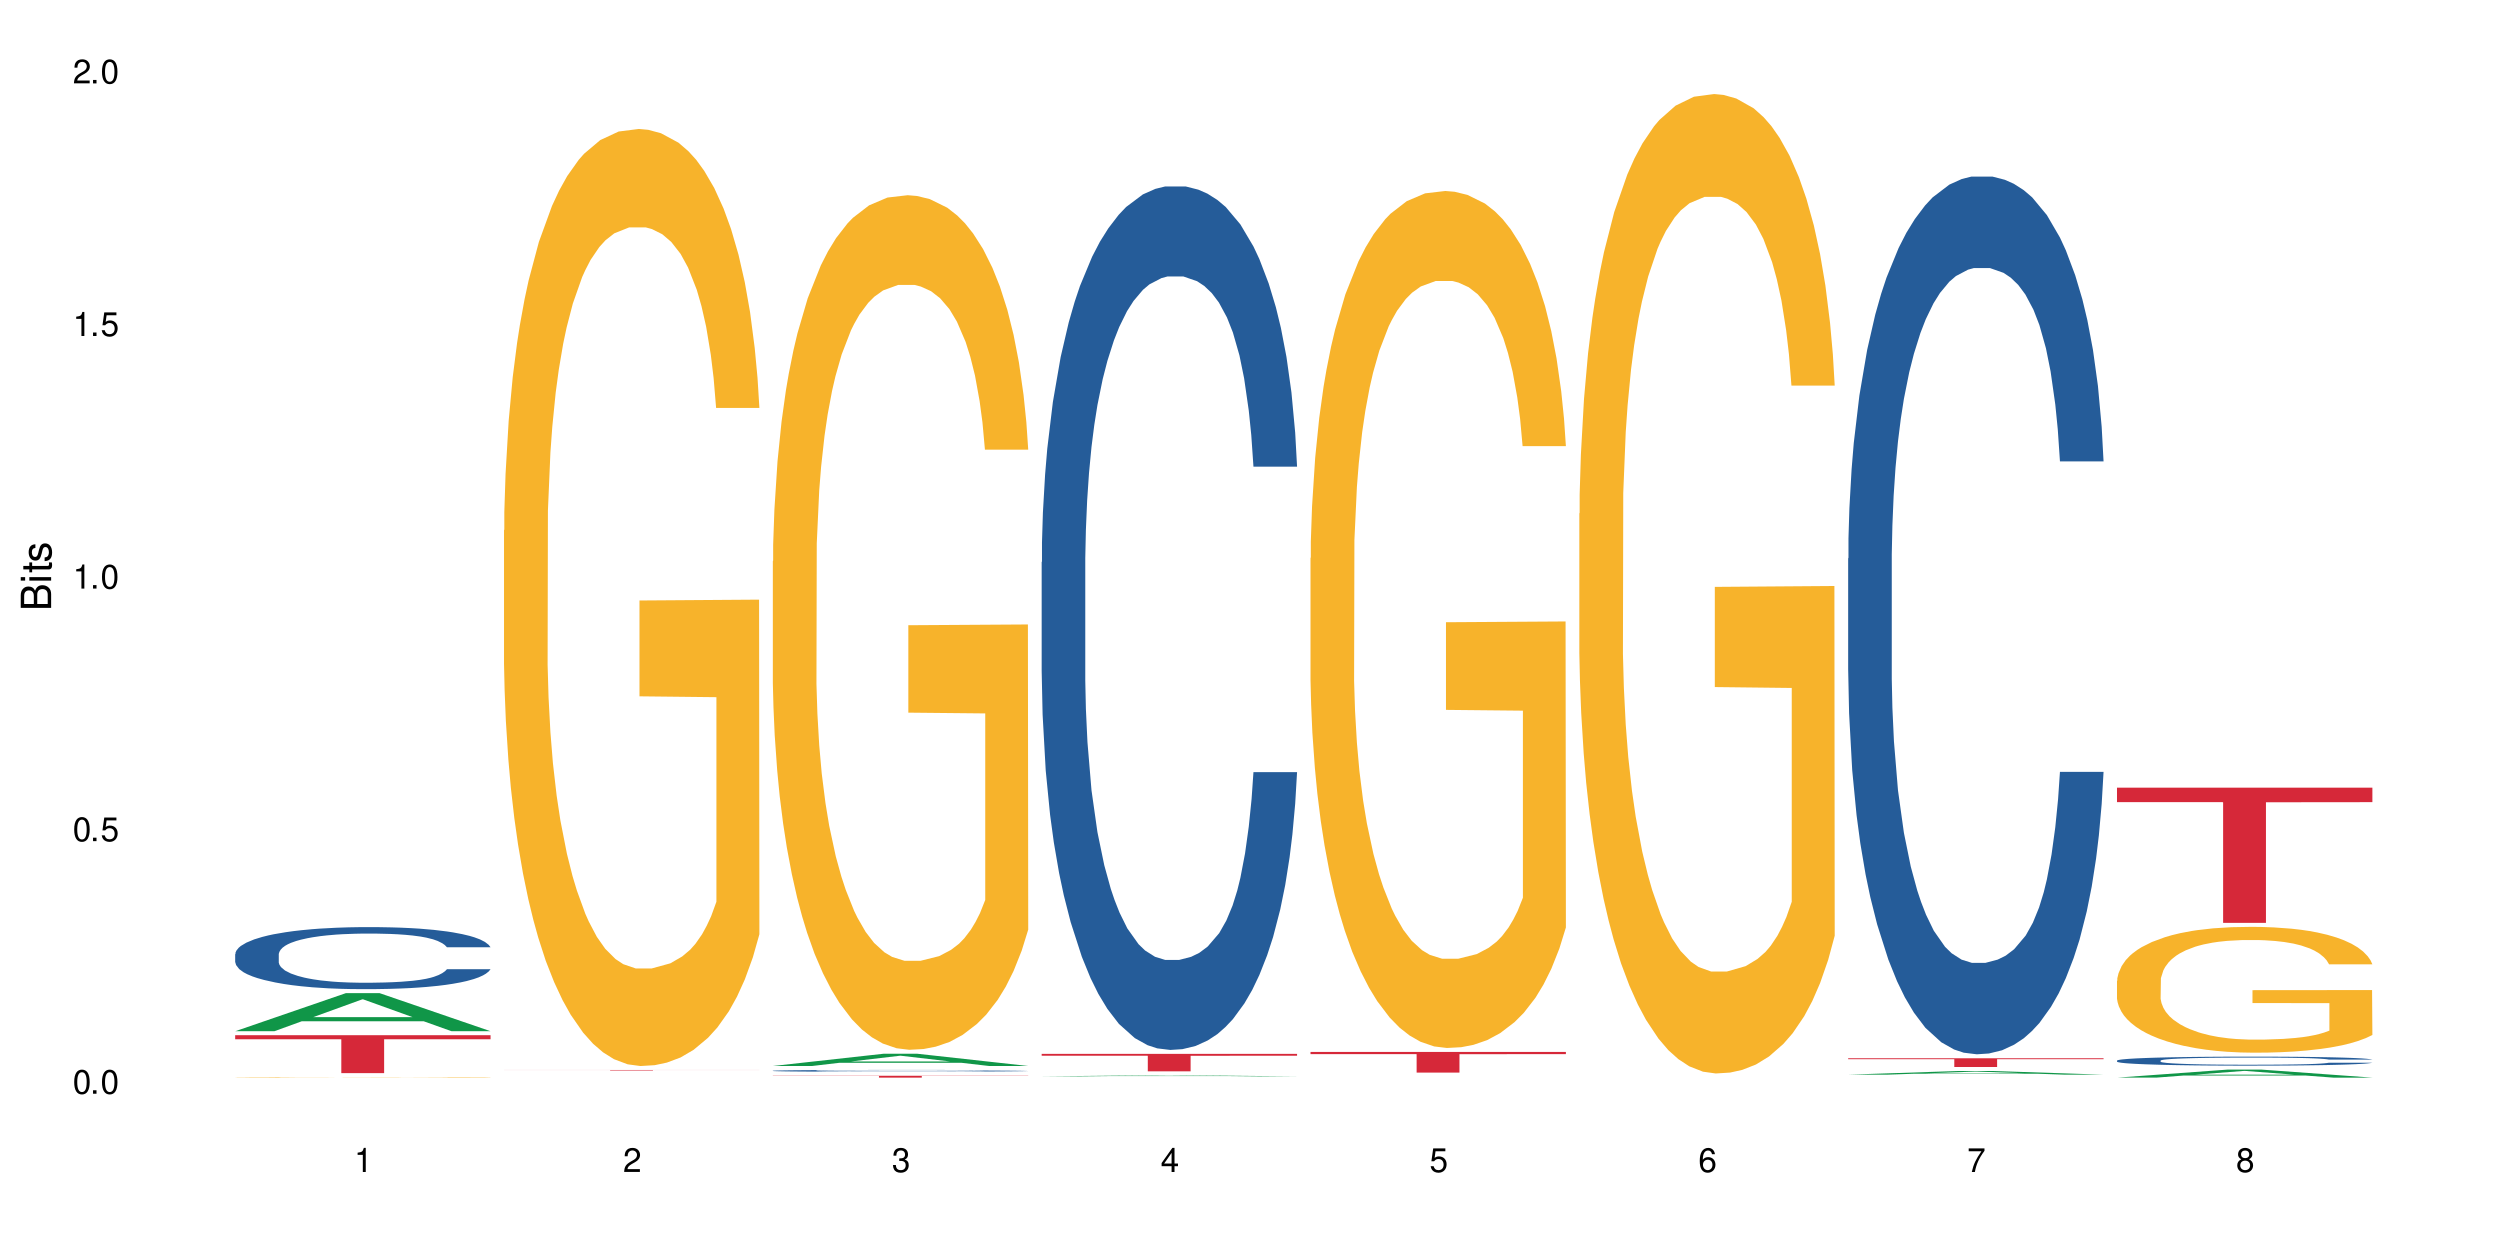 <?xml version="1.0" encoding="UTF-8"?>
<svg xmlns="http://www.w3.org/2000/svg" xmlns:xlink="http://www.w3.org/1999/xlink" width="720" height="360" viewBox="0 0 720 360">
<defs>
<g>
<g id="glyph-0-0">
</g>
<g id="glyph-0-1">
<path d="M 2.641 -6.938 C 2 -6.938 1.422 -6.656 1.078 -6.172 C 0.641 -5.562 0.406 -4.641 0.406 -3.359 C 0.406 -1.016 1.188 0.219 2.641 0.219 C 4.078 0.219 4.859 -1.016 4.859 -3.297 C 4.859 -4.641 4.656 -5.547 4.203 -6.172 C 3.844 -6.656 3.281 -6.938 2.641 -6.938 Z M 2.641 -6.188 C 3.547 -6.188 4 -5.25 4 -3.375 C 4 -1.406 3.562 -0.484 2.625 -0.484 C 1.734 -0.484 1.281 -1.438 1.281 -3.344 C 1.281 -5.25 1.734 -6.188 2.641 -6.188 Z M 2.641 -6.188 "/>
</g>
<g id="glyph-0-2">
<path d="M 1.828 -1 L 0.828 -1 L 0.828 0 L 1.828 0 Z M 1.828 -1 "/>
</g>
<g id="glyph-0-3">
<path d="M 4.562 -6.797 L 1.062 -6.797 L 0.547 -3.094 L 1.328 -3.094 C 1.719 -3.562 2.047 -3.734 2.578 -3.734 C 3.484 -3.734 4.062 -3.109 4.062 -2.094 C 4.062 -1.125 3.484 -0.531 2.578 -0.531 C 1.828 -0.531 1.375 -0.906 1.188 -1.672 L 0.328 -1.672 C 0.453 -1.109 0.547 -0.844 0.75 -0.594 C 1.125 -0.078 1.828 0.219 2.594 0.219 C 3.969 0.219 4.922 -0.781 4.922 -2.219 C 4.922 -3.562 4.031 -4.484 2.719 -4.484 C 2.25 -4.484 1.859 -4.359 1.469 -4.062 L 1.734 -5.969 L 4.562 -5.969 Z M 4.562 -6.797 "/>
</g>
<g id="glyph-0-4">
<path d="M 2.484 -4.938 L 2.484 0 L 3.328 0 L 3.328 -6.938 L 2.766 -6.938 C 2.469 -5.875 2.281 -5.734 0.984 -5.562 L 0.984 -4.938 Z M 2.484 -4.938 "/>
</g>
<g id="glyph-0-5">
<path d="M 4.859 -0.828 L 1.281 -0.828 C 1.359 -1.406 1.672 -1.781 2.5 -2.281 L 3.469 -2.828 C 4.406 -3.344 4.906 -4.062 4.906 -4.906 C 4.906 -5.484 4.672 -6.031 4.266 -6.406 C 3.859 -6.766 3.375 -6.938 2.719 -6.938 C 1.859 -6.938 1.219 -6.625 0.844 -6.031 C 0.609 -5.672 0.5 -5.234 0.484 -4.531 L 1.328 -4.531 C 1.359 -5.016 1.406 -5.281 1.531 -5.516 C 1.75 -5.938 2.188 -6.203 2.703 -6.203 C 3.469 -6.203 4.031 -5.641 4.031 -4.891 C 4.031 -4.344 3.719 -3.859 3.125 -3.516 L 2.234 -3 C 0.812 -2.172 0.406 -1.531 0.328 -0.016 L 4.859 -0.016 Z M 4.859 -0.828 "/>
</g>
<g id="glyph-0-6">
<path d="M 2.125 -3.188 L 2.578 -3.188 C 3.5 -3.188 3.984 -2.766 3.984 -1.922 C 3.984 -1.062 3.469 -0.531 2.594 -0.531 C 1.656 -0.531 1.203 -1 1.156 -2.016 L 0.312 -2.016 C 0.344 -1.453 0.438 -1.094 0.609 -0.781 C 0.953 -0.109 1.625 0.219 2.547 0.219 C 3.953 0.219 4.859 -0.625 4.859 -1.938 C 4.859 -2.828 4.516 -3.297 3.703 -3.594 C 4.344 -3.844 4.656 -4.328 4.656 -5.031 C 4.656 -6.219 3.875 -6.938 2.578 -6.938 C 1.203 -6.938 0.484 -6.172 0.453 -4.703 L 1.297 -4.703 C 1.312 -5.125 1.344 -5.359 1.453 -5.578 C 1.641 -5.969 2.062 -6.203 2.594 -6.203 C 3.344 -6.203 3.797 -5.75 3.797 -5 C 3.797 -4.516 3.609 -4.219 3.25 -4.047 C 3.016 -3.953 2.703 -3.922 2.125 -3.906 Z M 2.125 -3.188 "/>
</g>
<g id="glyph-0-7">
<path d="M 3.141 -1.672 L 3.141 0 L 3.984 0 L 3.984 -1.672 L 4.984 -1.672 L 4.984 -2.438 L 3.984 -2.438 L 3.984 -6.938 L 3.359 -6.938 L 0.266 -2.578 L 0.266 -1.672 Z M 3.141 -2.438 L 1 -2.438 L 3.141 -5.5 Z M 3.141 -2.438 "/>
</g>
<g id="glyph-0-8">
<path d="M 4.781 -5.125 C 4.609 -6.266 3.891 -6.938 2.844 -6.938 C 2.094 -6.938 1.422 -6.578 1.031 -5.953 C 0.594 -5.266 0.406 -4.422 0.406 -3.172 C 0.406 -2 0.578 -1.25 0.984 -0.641 C 1.359 -0.078 1.953 0.219 2.703 0.219 C 3.984 0.219 4.922 -0.75 4.922 -2.094 C 4.922 -3.375 4.062 -4.281 2.844 -4.281 C 2.172 -4.281 1.641 -4.031 1.281 -3.516 C 1.281 -5.234 1.828 -6.188 2.797 -6.188 C 3.391 -6.188 3.797 -5.797 3.938 -5.125 Z M 2.734 -3.531 C 3.547 -3.531 4.062 -2.953 4.062 -2.031 C 4.062 -1.156 3.484 -0.531 2.703 -0.531 C 1.922 -0.531 1.328 -1.188 1.328 -2.078 C 1.328 -2.938 1.906 -3.531 2.734 -3.531 Z M 2.734 -3.531 "/>
</g>
<g id="glyph-0-9">
<path d="M 4.984 -6.797 L 0.438 -6.797 L 0.438 -5.969 L 4.109 -5.969 C 2.5 -3.656 1.828 -2.234 1.328 0 L 2.219 0 C 2.594 -2.172 3.453 -4.047 4.984 -6.094 Z M 4.984 -6.797 "/>
</g>
<g id="glyph-0-10">
<path d="M 3.75 -3.656 C 4.469 -4.094 4.688 -4.438 4.688 -5.078 C 4.688 -6.172 3.844 -6.938 2.641 -6.938 C 1.438 -6.938 0.594 -6.172 0.594 -5.094 C 0.594 -4.438 0.812 -4.094 1.516 -3.656 C 0.734 -3.266 0.359 -2.703 0.359 -1.922 C 0.359 -0.656 1.281 0.219 2.641 0.219 C 3.984 0.219 4.922 -0.656 4.922 -1.922 C 4.922 -2.703 4.531 -3.266 3.75 -3.656 Z M 2.641 -6.188 C 3.359 -6.188 3.812 -5.75 3.812 -5.062 C 3.812 -4.406 3.344 -3.984 2.641 -3.984 C 1.922 -3.984 1.453 -4.406 1.453 -5.078 C 1.453 -5.75 1.922 -6.188 2.641 -6.188 Z M 2.641 -3.266 C 3.484 -3.266 4.062 -2.719 4.062 -1.906 C 4.062 -1.078 3.484 -0.531 2.625 -0.531 C 1.797 -0.531 1.219 -1.094 1.219 -1.906 C 1.219 -2.719 1.781 -3.266 2.641 -3.266 Z M 2.641 -3.266 "/>
</g>
<g id="glyph-1-0">
</g>
<g id="glyph-1-1">
<path d="M 0 -0.953 L 0 -4.891 C 0 -5.719 -0.234 -6.344 -0.734 -6.797 C -1.188 -7.234 -1.812 -7.469 -2.5 -7.469 C -3.547 -7.469 -4.188 -7 -4.625 -5.875 C -4.984 -6.688 -5.625 -7.094 -6.531 -7.094 C -7.172 -7.094 -7.734 -6.859 -8.141 -6.391 C -8.562 -5.922 -8.75 -5.344 -8.75 -4.5 L -8.75 -0.953 Z M -4.984 -2.062 L -7.766 -2.062 L -7.766 -4.219 C -7.766 -4.844 -7.688 -5.203 -7.453 -5.5 C -7.219 -5.812 -6.859 -5.969 -6.375 -5.969 C -5.891 -5.969 -5.531 -5.812 -5.297 -5.5 C -5.062 -5.203 -4.984 -4.844 -4.984 -4.219 Z M -0.984 -2.062 L -4 -2.062 L -4 -4.781 C -4 -5.766 -3.438 -6.359 -2.484 -6.359 C -1.547 -6.359 -0.984 -5.766 -0.984 -4.781 Z M -0.984 -2.062 "/>
</g>
<g id="glyph-1-2">
<path d="M -6.281 -1.797 L -6.281 -0.797 L 0 -0.797 L 0 -1.797 Z M -8.75 -1.797 L -8.75 -0.797 L -7.484 -0.797 L -7.484 -1.797 Z M -8.75 -1.797 "/>
</g>
<g id="glyph-1-3">
<path d="M -6.281 -3.047 L -6.281 -2.016 L -8.016 -2.016 L -8.016 -1.016 L -6.281 -1.016 L -6.281 -0.172 L -5.469 -0.172 L -5.469 -1.016 L -0.719 -1.016 C -0.078 -1.016 0.281 -1.453 0.281 -2.234 C 0.281 -2.5 0.25 -2.719 0.188 -3.047 L -0.641 -3.047 C -0.609 -2.906 -0.594 -2.766 -0.594 -2.562 C -0.594 -2.141 -0.719 -2.016 -1.156 -2.016 L -5.469 -2.016 L -5.469 -3.047 Z M -6.281 -3.047 "/>
</g>
<g id="glyph-1-4">
<path d="M -4.531 -5.25 C -5.766 -5.25 -6.469 -4.422 -6.469 -2.969 C -6.469 -1.516 -5.719 -0.562 -4.547 -0.562 C -3.562 -0.562 -3.094 -1.062 -2.734 -2.562 L -2.516 -3.484 C -2.344 -4.188 -2.094 -4.469 -1.641 -4.469 C -1.047 -4.469 -0.641 -3.875 -0.641 -3 C -0.641 -2.453 -0.797 -2 -1.062 -1.75 C -1.25 -1.594 -1.422 -1.531 -1.875 -1.469 L -1.875 -0.406 C -0.422 -0.453 0.281 -1.266 0.281 -2.922 C 0.281 -4.5 -0.5 -5.516 -1.719 -5.516 C -2.656 -5.516 -3.172 -4.984 -3.469 -3.734 L -3.703 -2.766 C -3.891 -1.953 -4.156 -1.609 -4.594 -1.609 C -5.188 -1.609 -5.547 -2.125 -5.547 -2.938 C -5.547 -3.75 -5.203 -4.172 -4.531 -4.203 Z M -4.531 -5.25 "/>
</g>
</g>
</defs>
<rect x="-72" y="-36" width="864" height="432" fill="rgb(100%, 100%, 100%)" fill-opacity="1"/>
<path fill-rule="nonzero" fill="rgb(6.275%, 58.824%, 28.235%)" fill-opacity="1" d="M 67.73 296.984 L 67.809 296.973 L 99.637 286.016 L 109.301 286.016 L 141.281 296.992 L 130.047 296.992 L 122.031 294.129 L 86.906 294.129 L 79.047 296.984 L 67.73 296.984 L 90.285 292.941 L 118.809 292.934 L 104.586 287.812 L 104.43 287.801 L 104.27 287.832 L 90.207 292.934 L 90.285 292.941 Z M 67.73 296.984 "/>
<path fill-rule="nonzero" fill="rgb(14.51%, 36.078%, 60%)" fill-opacity="1" d="M 67.73 274.793 L 67.82 274.777 L 67.82 274.383 L 68.09 273.766 L 68.719 272.98 L 69.344 272.441 L 70.961 271.48 L 73.203 270.547 L 75.535 269.832 L 77.238 269.406 L 78.766 269.078 L 82.262 268.477 L 84.504 268.164 L 86.926 267.887 L 89.887 267.609 L 92.039 267.445 L 96.883 267.188 L 100.469 267.07 L 103.25 267.023 L 109.262 267.023 L 112.848 267.09 L 115.449 267.168 L 118.32 267.301 L 120.742 267.445 L 124.957 267.805 L 128.727 268.262 L 130.43 268.523 L 133.121 269.031 L 135.184 269.52 L 136.617 269.945 L 138.234 270.547 L 139.668 271.281 L 140.746 272.117 L 141.281 272.816 L 128.727 272.816 L 128.098 272.164 L 127.379 271.66 L 126.035 270.988 L 124.688 270.516 L 122.805 270.043 L 121.102 269.73 L 118.77 269.422 L 116.707 269.227 L 114.555 269.078 L 112.488 268.98 L 108.543 268.883 L 103.969 268.883 L 102.266 268.918 L 98.766 269.047 L 96.883 269.16 L 94.191 269.391 L 92.309 269.602 L 90.066 269.93 L 88.539 270.207 L 86.656 270.629 L 85.312 271.004 L 83.785 271.543 L 82.891 271.953 L 82.082 272.41 L 81.363 272.949 L 80.828 273.52 L 80.469 274.125 L 80.289 274.711 L 80.289 277.242 L 80.469 277.828 L 80.918 278.516 L 82.082 279.508 L 83.785 280.375 L 85.762 281.059 L 87.645 281.551 L 88.719 281.777 L 90.156 282.039 L 92.398 282.367 L 95.629 282.691 L 97.512 282.824 L 100.383 282.953 L 103.34 283.02 L 107.289 283.02 L 110.785 282.953 L 113.117 282.871 L 115.539 282.742 L 118.859 282.465 L 120.922 282.203 L 122.715 281.895 L 124.062 281.582 L 124.957 281.32 L 126.305 280.816 L 127.379 280.262 L 128.188 279.688 L 128.727 279.133 L 141.281 279.133 L 140.746 279.785 L 139.938 280.422 L 139.129 280.898 L 137.875 281.469 L 136.441 281.973 L 134.375 282.547 L 132.672 282.922 L 130.43 283.328 L 128.367 283.641 L 126.125 283.918 L 122.805 284.242 L 120.652 284.406 L 118.32 284.555 L 115.539 284.684 L 112.043 284.797 L 108.273 284.863 L 104.777 284.879 L 101.008 284.848 L 98.227 284.781 L 94.551 284.637 L 89.977 284.34 L 86.656 284.031 L 84.055 283.723 L 81.812 283.395 L 79.301 282.953 L 76.074 282.234 L 74.098 281.68 L 72.754 281.223 L 71.23 280.586 L 70.152 280.016 L 68.898 279.102 L 68 277.941 L 67.73 277.043 Z M 67.73 274.793 "/>
<path fill-rule="nonzero" fill="rgb(96.863%, 70.196%, 16.863%)" fill-opacity="1" d="M 67.73 310.27 L 67.82 310.27 L 67.82 310.266 L 68.18 310.262 L 69.078 310.25 L 70.242 310.246 L 71.5 310.238 L 72.305 310.234 L 73.652 310.23 L 74.816 310.23 L 77.777 310.223 L 81.543 310.215 L 83.609 310.215 L 85.941 310.211 L 89.258 310.207 L 95.449 310.207 L 100.738 310.203 L 112.938 310.203 L 117.961 310.207 L 123.074 310.207 L 125.406 310.211 L 128.277 310.215 L 130.969 310.215 L 135.273 310.223 L 137.066 310.23 L 138.594 310.234 L 139.938 310.238 L 140.746 310.246 L 141.281 310.25 L 128.816 310.25 L 128.098 310.246 L 127.289 310.242 L 125.945 310.234 L 124.598 310.234 L 123.254 310.23 L 120.742 310.227 L 118.59 310.223 L 113.297 310.223 L 110.336 310.219 L 103.789 310.219 L 99.484 310.223 L 95.18 310.223 L 92.668 310.227 L 90.246 310.227 L 87.555 310.234 L 85.762 310.238 L 84.773 310.238 L 83.52 310.242 L 82.621 310.246 L 81.633 310.254 L 81.098 310.258 L 80.379 310.266 L 80.289 310.293 L 81.098 310.305 L 81.812 310.309 L 82.891 310.312 L 83.965 310.316 L 85.852 310.324 L 87.465 310.328 L 88.719 310.328 L 91.141 310.332 L 92.129 310.336 L 94.461 310.336 L 96.883 310.34 L 99.844 310.34 L 102.086 310.344 L 110.246 310.344 L 115.629 310.34 L 122.895 310.34 L 124.777 310.336 L 126.125 310.336 L 127.379 310.332 L 128.906 310.332 L 128.906 310.297 L 106.75 310.297 L 106.75 310.281 L 141.195 310.281 L 141.281 310.336 L 139.398 310.34 L 137.066 310.344 L 134.824 310.348 L 132.492 310.348 L 129.176 310.352 L 126.484 310.355 L 118.59 310.355 L 114.645 310.359 L 99.395 310.359 L 96.254 310.355 L 93.383 310.355 L 90.516 310.352 L 86.926 310.352 L 84.594 310.348 L 79.75 310.34 L 77.598 310.336 L 76.164 310.336 L 74.727 310.332 L 73.203 310.328 L 71.766 310.32 L 70.691 310.316 L 69.703 310.312 L 68.988 310.309 L 67.91 310.297 L 67.73 310.293 Z M 67.73 310.27 "/>
<path fill-rule="nonzero" fill="rgb(83.922%, 15.686%, 22.353%)" fill-opacity="1" d="M 67.73 298.133 L 141.281 298.133 L 141.281 299.301 L 110.629 299.312 L 110.629 309.066 L 98.297 309.066 L 98.297 299.324 L 98.117 299.301 L 67.73 299.301 Z M 67.73 298.133 "/>
<path fill-rule="nonzero" fill="rgb(96.863%, 70.196%, 16.863%)" fill-opacity="1" d="M 145.156 152.73 L 145.242 152.484 L 145.242 147.555 L 145.602 136.465 L 146.5 121.184 L 147.664 108.613 L 148.922 98.754 L 149.73 93.578 L 151.074 86.188 L 152.242 80.766 L 155.199 69.672 L 158.969 59.32 L 161.031 54.887 L 163.363 50.695 L 166.684 46.012 L 168.207 44.289 L 172.871 40.344 L 178.164 37.879 L 183.992 37.141 L 186.684 37.387 L 190.363 38.371 L 195.387 41.082 L 198.254 43.547 L 200.496 46.012 L 202.828 49.219 L 205.699 54.145 L 208.391 60.062 L 210.543 65.977 L 212.695 73.371 L 214.492 81.258 L 216.016 89.883 L 217.359 100.234 L 218.168 108.859 L 218.707 117.488 L 206.238 117.488 L 205.52 108.859 L 204.715 102.207 L 203.367 94.074 L 202.023 88.156 L 200.676 83.477 L 198.164 77.066 L 196.012 73.125 L 193.32 69.672 L 190.723 67.453 L 187.762 65.977 L 185.969 65.484 L 181.211 65.484 L 176.906 67.207 L 174.395 69.18 L 172.602 71.152 L 170.09 74.848 L 168.566 77.805 L 167.668 79.777 L 164.977 87.418 L 163.184 94.32 L 162.195 99 L 160.941 106.395 L 160.043 113.051 L 159.059 122.91 L 158.52 130.301 L 157.801 147.062 L 157.711 191.426 L 157.98 200.789 L 158.52 210.895 L 159.238 219.766 L 160.312 229.133 L 161.391 236.281 L 163.273 245.891 L 164.887 252.301 L 166.145 256.488 L 168.566 263.145 L 169.551 265.363 L 171.883 269.801 L 174.305 273.25 L 177.266 276.207 L 179.508 277.688 L 183.098 278.918 L 187.672 278.918 L 193.055 277.438 L 196.461 275.469 L 198.793 273.496 L 200.32 271.77 L 202.203 269.059 L 203.547 266.594 L 204.805 263.883 L 206.328 259.695 L 206.328 200.789 L 184.172 200.543 L 184.172 172.941 L 218.617 172.695 L 218.707 269.059 L 216.824 275.715 L 214.492 282.121 L 212.25 287.051 L 209.918 291.242 L 206.598 295.922 L 203.906 298.883 L 199.781 302.332 L 196.012 304.551 L 192.066 306.027 L 188.566 306.77 L 184.441 307.016 L 180.766 306.523 L 176.816 305.043 L 173.68 303.07 L 170.809 300.605 L 167.938 297.402 L 164.352 292.227 L 162.016 288.035 L 159.594 282.859 L 157.172 276.699 L 155.02 270.047 L 153.586 264.871 L 152.152 258.953 L 150.625 251.562 L 149.191 243.18 L 148.113 235.539 L 147.129 226.914 L 146.41 218.781 L 145.691 207.691 L 145.332 198.816 L 145.156 191.18 Z M 145.156 152.73 "/>
<path fill-rule="nonzero" fill="rgb(83.922%, 15.686%, 22.353%)" fill-opacity="1" d="M 145.156 308.152 L 218.707 308.152 L 218.707 308.168 L 188.051 308.168 L 188.051 308.301 L 175.719 308.301 L 175.719 308.168 L 145.156 308.168 Z M 145.156 308.152 "/>
<path fill-rule="nonzero" fill="rgb(6.275%, 58.824%, 28.235%)" fill-opacity="1" d="M 222.578 307.004 L 222.656 307 L 254.48 303.477 L 264.148 303.477 L 296.129 307.008 L 284.895 307.008 L 276.879 306.086 L 241.75 306.086 L 233.895 307.004 L 222.578 307.004 L 245.129 305.707 L 273.656 305.703 L 259.434 304.055 L 259.273 304.051 L 259.117 304.062 L 245.051 305.703 L 245.129 305.707 Z M 222.578 307.004 "/>
<path fill-rule="nonzero" fill="rgb(14.51%, 36.078%, 60%)" fill-opacity="1" d="M 222.578 308.379 L 222.668 308.379 L 222.668 308.367 L 222.938 308.348 L 223.562 308.324 L 224.191 308.309 L 225.809 308.281 L 228.051 308.25 L 230.383 308.23 L 232.086 308.219 L 233.609 308.207 L 237.109 308.188 L 239.352 308.18 L 241.773 308.172 L 244.734 308.164 L 246.887 308.156 L 251.73 308.148 L 255.316 308.148 L 258.098 308.145 L 264.109 308.145 L 267.695 308.148 L 270.297 308.148 L 273.168 308.152 L 275.59 308.156 L 279.805 308.168 L 283.57 308.184 L 285.277 308.191 L 287.969 308.207 L 290.031 308.219 L 291.465 308.234 L 293.082 308.25 L 294.516 308.273 L 295.59 308.297 L 296.129 308.32 L 283.57 308.32 L 282.945 308.301 L 282.227 308.285 L 280.883 308.266 L 279.535 308.25 L 277.652 308.234 L 275.949 308.227 L 273.617 308.219 L 271.551 308.211 L 269.398 308.207 L 267.336 308.203 L 257.109 308.203 L 253.613 308.207 L 251.73 308.211 L 249.039 308.215 L 247.156 308.223 L 244.914 308.234 L 243.387 308.242 L 241.504 308.254 L 240.16 308.266 L 238.633 308.281 L 237.738 308.293 L 236.93 308.309 L 236.211 308.324 L 235.672 308.34 L 235.316 308.359 L 235.137 308.375 L 235.137 308.453 L 235.316 308.473 L 235.762 308.492 L 236.93 308.52 L 238.633 308.547 L 240.605 308.566 L 242.492 308.582 L 243.566 308.59 L 245.004 308.598 L 247.246 308.609 L 250.473 308.617 L 252.355 308.621 L 255.227 308.625 L 258.188 308.629 L 262.133 308.629 L 265.633 308.625 L 267.965 308.621 L 270.387 308.617 L 273.707 308.609 L 275.77 308.602 L 277.562 308.594 L 278.906 308.582 L 279.805 308.574 L 281.148 308.562 L 282.227 308.543 L 283.035 308.527 L 283.57 308.512 L 296.129 308.512 L 295.59 308.531 L 294.785 308.551 L 293.977 308.562 L 292.723 308.582 L 291.285 308.594 L 289.223 308.613 L 287.52 308.625 L 285.277 308.637 L 283.215 308.645 L 280.973 308.652 L 277.652 308.664 L 275.5 308.668 L 273.168 308.672 L 270.387 308.676 L 266.887 308.68 L 263.121 308.684 L 255.855 308.684 L 253.074 308.68 L 249.398 308.676 L 244.824 308.668 L 241.504 308.656 L 238.902 308.648 L 236.66 308.637 L 234.148 308.625 L 230.918 308.602 L 228.945 308.586 L 227.602 308.574 L 226.074 308.555 L 225 308.535 L 223.742 308.508 L 222.848 308.473 L 222.578 308.445 Z M 222.578 308.379 "/>
<path fill-rule="nonzero" fill="rgb(96.863%, 70.196%, 16.863%)" fill-opacity="1" d="M 222.578 161.637 L 222.668 161.41 L 222.668 156.914 L 223.027 146.801 L 223.922 132.867 L 225.09 121.402 L 226.344 112.41 L 227.152 107.691 L 228.496 100.949 L 229.664 96.004 L 232.625 85.891 L 236.391 76.449 L 238.453 72.402 L 240.785 68.582 L 244.105 64.312 L 245.629 62.738 L 250.293 59.141 L 255.586 56.895 L 261.418 56.219 L 264.109 56.445 L 267.785 57.344 L 272.809 59.816 L 275.68 62.062 L 277.922 64.312 L 280.254 67.234 L 283.125 71.73 L 285.816 77.125 L 287.969 82.52 L 290.121 89.262 L 291.914 96.453 L 293.438 104.32 L 294.785 113.762 L 295.59 121.629 L 296.129 129.496 L 283.66 129.496 L 282.945 121.629 L 282.137 115.559 L 280.793 108.141 L 279.445 102.746 L 278.102 98.477 L 275.59 92.633 L 273.438 89.035 L 270.746 85.891 L 268.145 83.867 L 265.184 82.52 L 263.391 82.066 L 258.637 82.066 L 254.332 83.641 L 251.82 85.441 L 250.023 87.238 L 247.512 90.609 L 245.988 93.309 L 245.094 95.105 L 242.402 102.074 L 240.605 108.367 L 239.621 112.637 L 238.363 119.379 L 237.469 125.449 L 236.48 134.438 L 235.941 141.184 L 235.227 156.465 L 235.137 196.926 L 235.406 205.465 L 235.941 214.68 L 236.66 222.773 L 237.738 231.312 L 238.812 237.832 L 240.695 246.598 L 242.312 252.441 L 243.566 256.262 L 245.988 262.332 L 246.977 264.355 L 249.309 268.398 L 251.73 271.547 L 254.691 274.246 L 256.934 275.594 L 260.52 276.715 L 265.094 276.715 L 270.477 275.367 L 273.887 273.57 L 276.219 271.773 L 277.742 270.199 L 279.625 267.727 L 280.973 265.477 L 282.227 263.008 L 283.75 259.184 L 283.75 205.465 L 261.598 205.242 L 261.598 180.066 L 296.039 179.844 L 296.129 267.727 L 294.246 273.793 L 291.914 279.637 L 289.672 284.133 L 287.34 287.953 L 284.02 292.227 L 281.328 294.922 L 277.203 298.07 L 273.438 300.094 L 269.488 301.441 L 265.992 302.117 L 261.867 302.34 L 258.188 301.891 L 254.242 300.543 L 251.102 298.742 L 248.23 296.496 L 245.359 293.574 L 241.773 288.855 L 239.441 285.031 L 237.02 280.312 L 234.598 274.695 L 232.445 268.625 L 231.008 263.906 L 229.574 258.512 L 228.051 251.766 L 226.613 244.125 L 225.539 237.156 L 224.551 229.289 L 223.832 221.875 L 223.117 211.758 L 222.758 203.668 L 222.578 196.699 Z M 222.578 161.637 "/>
<path fill-rule="nonzero" fill="rgb(83.922%, 15.686%, 22.353%)" fill-opacity="1" d="M 222.578 309.82 L 296.129 309.82 L 296.129 309.879 L 265.477 309.879 L 265.477 310.359 L 253.141 310.359 L 253.141 309.879 L 222.578 309.879 Z M 222.578 309.82 "/>
<path fill-rule="nonzero" fill="rgb(6.275%, 58.824%, 28.235%)" fill-opacity="1" d="M 300 309.996 L 300.078 309.996 L 331.906 309.684 L 341.57 309.684 L 373.555 309.996 L 362.316 309.996 L 354.301 309.914 L 319.176 309.914 L 311.316 309.996 L 300 309.996 L 322.555 309.879 L 351.078 309.879 L 336.855 309.734 L 336.543 309.734 L 322.477 309.879 L 322.555 309.879 Z M 300 309.996 "/>
<path fill-rule="nonzero" fill="rgb(14.51%, 36.078%, 60%)" fill-opacity="1" d="M 300 161.906 L 300.09 161.68 L 300.09 156.227 L 300.359 147.586 L 300.988 136.676 L 301.617 129.176 L 303.23 115.766 L 305.473 102.809 L 307.805 92.809 L 309.508 86.898 L 311.035 82.352 L 314.531 73.941 L 316.773 69.621 L 319.195 65.758 L 322.156 61.895 L 324.309 59.621 L 329.152 55.984 L 332.742 54.395 L 335.52 53.711 L 341.531 53.711 L 345.117 54.621 L 347.719 55.758 L 350.59 57.574 L 353.012 59.621 L 357.227 64.621 L 360.996 70.984 L 362.699 74.621 L 365.391 81.668 L 367.453 88.488 L 368.891 94.398 L 370.504 102.809 L 371.938 113.039 L 373.016 124.629 L 373.555 134.402 L 360.996 134.402 L 360.367 125.312 L 359.648 118.266 L 358.305 108.945 L 356.961 102.355 L 355.074 95.762 L 353.371 91.445 L 351.039 87.125 L 348.977 84.398 L 346.824 82.352 L 344.762 80.988 L 340.812 79.625 L 336.238 79.625 L 334.535 80.078 L 331.035 81.898 L 329.152 83.488 L 326.461 86.672 L 324.578 89.625 L 322.336 94.172 L 320.812 98.035 L 318.926 103.945 L 317.582 109.172 L 316.059 116.676 L 315.16 122.355 L 314.352 128.723 L 313.637 136.223 L 313.098 144.18 L 312.738 152.59 L 312.559 160.77 L 312.559 196.004 L 312.738 204.188 L 313.188 213.734 L 314.352 227.598 L 316.059 239.645 L 318.031 249.191 L 319.914 256.012 L 320.992 259.195 L 322.426 262.832 L 324.668 267.379 L 327.898 271.922 L 329.781 273.742 L 332.652 275.559 L 335.609 276.469 L 339.559 276.469 L 343.055 275.559 L 345.387 274.422 L 347.809 272.605 L 351.129 268.742 L 353.191 265.105 L 354.984 260.785 L 356.332 256.465 L 357.227 252.828 L 358.574 245.785 L 359.648 238.055 L 360.457 230.098 L 360.996 222.371 L 373.555 222.371 L 373.016 231.465 L 372.207 240.328 L 371.402 246.918 L 370.145 254.875 L 368.711 261.922 L 366.645 269.879 L 364.941 275.105 L 362.699 280.789 L 360.637 285.105 L 358.395 288.973 L 355.074 293.516 L 352.922 295.789 L 350.59 297.836 L 347.809 299.656 L 344.312 301.246 L 340.543 302.156 L 337.047 302.383 L 333.277 301.926 L 330.5 301.02 L 326.82 298.973 L 322.246 294.883 L 318.926 290.562 L 316.324 286.242 L 314.082 281.699 L 311.57 275.559 L 308.344 265.559 L 306.371 257.832 L 305.023 251.465 L 303.5 242.602 L 302.422 234.645 L 301.168 221.918 L 300.27 205.777 L 300 193.277 Z M 300 161.906 "/>
<path fill-rule="nonzero" fill="rgb(83.922%, 15.686%, 22.353%)" fill-opacity="1" d="M 300 303.52 L 373.555 303.52 L 373.555 304.059 L 342.898 304.062 L 342.898 308.547 L 330.566 308.547 L 330.566 304.066 L 330.387 304.059 L 300 304.059 Z M 300 303.52 "/>
<path fill-rule="nonzero" fill="rgb(96.863%, 70.196%, 16.863%)" fill-opacity="1" d="M 377.426 160.719 L 377.516 160.492 L 377.516 155.984 L 377.871 145.844 L 378.77 131.867 L 379.938 120.371 L 381.191 111.355 L 382 106.621 L 383.344 99.859 L 384.512 94.902 L 387.469 84.758 L 391.238 75.293 L 393.301 71.234 L 395.633 67.402 L 398.953 63.121 L 400.477 61.543 L 405.141 57.938 L 410.434 55.684 L 416.262 55.004 L 418.953 55.23 L 422.633 56.133 L 427.656 58.613 L 430.527 60.867 L 432.77 63.121 L 435.102 66.051 L 437.969 70.559 L 440.66 75.969 L 442.812 81.379 L 444.969 88.141 L 446.762 95.352 L 448.285 103.242 L 449.633 112.707 L 450.438 120.598 L 450.977 128.488 L 438.508 128.488 L 437.789 120.598 L 436.984 114.512 L 435.637 107.074 L 434.293 101.664 L 432.949 97.383 L 430.438 91.52 L 428.281 87.914 L 425.594 84.758 L 422.992 82.73 L 420.031 81.379 L 418.238 80.926 L 413.484 80.926 L 409.176 82.504 L 406.664 84.309 L 404.871 86.109 L 402.359 89.492 L 400.836 92.195 L 399.938 94 L 397.246 100.988 L 395.453 107.297 L 394.469 111.582 L 393.211 118.344 L 392.312 124.43 L 391.328 133.445 L 390.789 140.207 L 390.07 155.535 L 389.98 196.105 L 390.25 204.672 L 390.789 213.914 L 391.508 222.027 L 392.582 230.594 L 393.66 237.129 L 395.543 245.922 L 397.156 251.781 L 398.414 255.613 L 400.836 261.699 L 401.82 263.727 L 404.156 267.785 L 406.574 270.941 L 409.535 273.645 L 411.777 275 L 415.367 276.125 L 419.941 276.125 L 425.324 274.773 L 428.73 272.969 L 431.062 271.168 L 432.59 269.59 L 434.473 267.109 L 435.816 264.855 L 437.074 262.375 L 438.598 258.543 L 438.598 204.672 L 416.441 204.445 L 416.441 179.203 L 450.887 178.977 L 450.977 267.109 L 449.094 273.195 L 446.762 279.055 L 444.52 283.562 L 442.188 287.395 L 438.867 291.68 L 436.176 294.383 L 432.051 297.539 L 428.281 299.566 L 424.336 300.918 L 420.84 301.594 L 416.711 301.82 L 413.035 301.371 L 409.086 300.02 L 405.949 298.215 L 403.078 295.961 L 400.207 293.031 L 396.621 288.297 L 394.289 284.465 L 391.867 279.73 L 389.445 274.098 L 387.293 268.012 L 385.855 263.277 L 384.422 257.867 L 382.895 251.105 L 381.461 243.441 L 380.383 236.453 L 379.398 228.566 L 378.68 221.129 L 377.961 210.984 L 377.605 202.871 L 377.426 195.883 Z M 377.426 160.719 "/>
<path fill-rule="nonzero" fill="rgb(83.922%, 15.686%, 22.353%)" fill-opacity="1" d="M 377.426 302.957 L 450.977 302.957 L 450.977 303.598 L 420.324 303.602 L 420.324 308.914 L 407.988 308.914 L 407.988 303.609 L 407.809 303.598 L 377.426 303.598 Z M 377.426 302.957 "/>
<path fill-rule="nonzero" fill="rgb(96.863%, 70.196%, 16.863%)" fill-opacity="1" d="M 454.848 147.898 L 454.938 147.641 L 454.938 142.488 L 455.297 130.898 L 456.191 114.926 L 457.359 101.789 L 458.613 91.484 L 459.422 86.074 L 460.77 78.344 L 461.934 72.68 L 464.895 61.086 L 468.66 50.266 L 470.723 45.629 L 473.055 41.25 L 476.375 36.355 L 477.898 34.551 L 482.562 30.43 L 487.855 27.855 L 493.688 27.082 L 496.379 27.34 L 500.055 28.371 L 505.078 31.203 L 507.949 33.781 L 510.191 36.355 L 512.523 39.703 L 515.395 44.855 L 518.086 51.039 L 520.238 57.223 L 522.391 64.949 L 524.184 73.191 L 525.711 82.211 L 527.055 93.027 L 527.863 102.047 L 528.398 111.062 L 515.934 111.062 L 515.215 102.047 L 514.406 95.09 L 513.062 86.59 L 511.715 80.406 L 510.371 75.512 L 507.859 68.812 L 505.707 64.691 L 503.016 61.086 L 500.414 58.766 L 497.453 57.223 L 495.66 56.707 L 490.906 56.707 L 486.602 58.512 L 484.09 60.57 L 482.297 62.633 L 479.785 66.496 L 478.258 69.586 L 477.363 71.648 L 474.672 79.633 L 472.879 86.848 L 471.891 91.742 L 470.633 99.469 L 469.738 106.426 L 468.75 116.727 L 468.211 124.457 L 467.496 141.973 L 467.406 188.344 L 467.676 198.133 L 468.211 208.691 L 468.93 217.965 L 470.008 227.754 L 471.082 235.227 L 472.965 245.273 L 474.582 251.969 L 475.836 256.352 L 478.258 263.305 L 479.246 265.625 L 481.578 270.262 L 484 273.867 L 486.961 276.957 L 489.203 278.504 L 492.789 279.793 L 497.363 279.793 L 502.746 278.246 L 506.156 276.184 L 508.488 274.125 L 510.012 272.32 L 511.895 269.488 L 513.242 266.91 L 514.496 264.078 L 516.023 259.699 L 516.023 198.133 L 493.867 197.875 L 493.867 169.023 L 528.309 168.766 L 528.398 269.488 L 526.516 276.441 L 524.184 283.141 L 521.941 288.293 L 519.609 292.672 L 516.289 297.566 L 513.602 300.656 L 509.473 304.266 L 505.707 306.582 L 501.758 308.129 L 498.262 308.902 L 494.137 309.16 L 490.457 308.645 L 486.512 307.098 L 483.371 305.035 L 480.5 302.461 L 477.633 299.113 L 474.043 293.703 L 471.711 289.324 L 469.289 283.914 L 466.867 277.473 L 464.715 270.52 L 463.281 265.109 L 461.844 258.926 L 460.32 251.199 L 458.883 242.438 L 457.809 234.453 L 456.82 225.438 L 456.102 216.938 L 455.387 205.344 L 455.027 196.07 L 454.848 188.086 Z M 454.848 147.898 "/>
<path fill-rule="nonzero" fill="rgb(6.275%, 58.824%, 28.235%)" fill-opacity="1" d="M 532.27 309.504 L 532.352 309.5 L 564.176 308.441 L 573.84 308.441 L 605.824 309.504 L 594.586 309.504 L 586.57 309.227 L 551.445 309.227 L 543.586 309.504 L 532.27 309.504 L 554.824 309.113 L 583.348 309.109 L 569.125 308.613 L 568.969 308.613 L 568.812 308.617 L 554.746 309.109 L 554.824 309.113 Z M 532.27 309.504 "/>
<path fill-rule="nonzero" fill="rgb(14.51%, 36.078%, 60%)" fill-opacity="1" d="M 532.27 160.84 L 532.359 160.609 L 532.359 155.062 L 532.629 146.281 L 533.258 135.191 L 533.887 127.566 L 535.5 113.934 L 537.742 100.762 L 540.074 90.598 L 541.777 84.59 L 543.305 79.969 L 546.801 71.418 L 549.043 67.027 L 551.465 63.098 L 554.426 59.172 L 556.578 56.859 L 561.422 53.164 L 565.012 51.547 L 567.793 50.852 L 573.801 50.852 L 577.391 51.777 L 579.992 52.934 L 582.859 54.781 L 585.281 56.859 L 589.5 61.945 L 593.266 68.414 L 594.969 72.109 L 597.66 79.273 L 599.723 86.207 L 601.16 92.215 L 602.773 100.762 L 604.207 111.16 L 605.285 122.945 L 605.824 132.879 L 593.266 132.879 L 592.637 123.637 L 591.922 116.477 L 590.574 107 L 589.23 100.301 L 587.344 93.602 L 585.641 89.211 L 583.309 84.82 L 581.246 82.047 L 579.094 79.969 L 577.031 78.582 L 573.082 77.195 L 568.508 77.195 L 566.805 77.656 L 563.305 79.504 L 561.422 81.121 L 558.73 84.355 L 556.848 87.359 L 554.605 91.98 L 553.082 95.91 L 551.199 101.918 L 549.852 107.234 L 548.328 114.859 L 547.43 120.633 L 546.621 127.105 L 545.906 134.73 L 545.367 142.816 L 545.008 151.367 L 544.828 159.684 L 544.828 195.5 L 545.008 203.816 L 545.457 213.523 L 546.621 227.617 L 548.328 239.863 L 550.301 249.57 L 552.184 256.5 L 553.262 259.734 L 554.695 263.434 L 556.938 268.055 L 560.168 272.676 L 562.051 274.523 L 564.922 276.371 L 567.883 277.297 L 571.828 277.297 L 575.324 276.371 L 577.656 275.219 L 580.078 273.367 L 583.398 269.441 L 585.461 265.742 L 587.254 261.352 L 588.602 256.961 L 589.5 253.266 L 590.844 246.102 L 591.922 238.246 L 592.727 230.16 L 593.266 222.305 L 605.824 222.305 L 605.285 231.547 L 604.477 240.559 L 603.672 247.258 L 602.414 255.344 L 600.98 262.508 L 598.918 270.594 L 597.211 275.91 L 594.969 281.688 L 592.906 286.078 L 590.664 290.004 L 587.344 294.625 L 585.191 296.938 L 582.859 299.016 L 580.078 300.863 L 576.582 302.484 L 572.816 303.406 L 569.316 303.637 L 565.551 303.176 L 562.77 302.25 L 559.09 300.172 L 554.516 296.012 L 551.199 291.621 L 548.598 287.23 L 546.355 282.609 L 543.844 276.371 L 540.613 266.207 L 538.641 258.348 L 537.293 251.879 L 535.77 242.867 L 534.691 234.781 L 533.438 221.84 L 532.539 205.434 L 532.27 192.727 Z M 532.27 160.84 "/>
<path fill-rule="nonzero" fill="rgb(83.922%, 15.686%, 22.353%)" fill-opacity="1" d="M 532.27 304.777 L 605.824 304.777 L 605.824 305.047 L 575.168 305.047 L 575.168 307.305 L 562.836 307.305 L 562.836 305.051 L 562.656 305.047 L 532.27 305.047 Z M 532.27 304.777 "/>
<path fill-rule="nonzero" fill="rgb(6.275%, 58.824%, 28.235%)" fill-opacity="1" d="M 609.695 310.355 L 609.773 310.355 L 641.598 308.043 L 651.266 308.043 L 683.246 310.359 L 672.008 310.359 L 663.996 309.754 L 628.867 309.754 L 621.012 310.355 L 609.695 310.355 L 632.246 309.504 L 660.773 309.504 L 646.551 308.422 L 646.391 308.418 L 646.234 308.426 L 632.168 309.504 L 632.246 309.504 Z M 609.695 310.355 "/>
<path fill-rule="nonzero" fill="rgb(14.51%, 36.078%, 60%)" fill-opacity="1" d="M 609.695 305.441 L 609.785 305.438 L 609.785 305.383 L 610.055 305.293 L 610.68 305.18 L 611.309 305.102 L 612.922 304.961 L 615.164 304.824 L 617.5 304.723 L 619.203 304.66 L 620.727 304.613 L 624.227 304.523 L 626.469 304.48 L 628.891 304.438 L 631.852 304.398 L 634.004 304.375 L 638.848 304.336 L 642.434 304.32 L 645.215 304.312 L 651.223 304.312 L 654.812 304.324 L 657.414 304.336 L 660.285 304.355 L 662.707 304.375 L 666.922 304.426 L 670.688 304.492 L 672.395 304.531 L 675.086 304.605 L 677.148 304.676 L 678.582 304.738 L 680.195 304.824 L 681.633 304.934 L 682.707 305.055 L 683.246 305.156 L 670.688 305.156 L 670.062 305.059 L 669.344 304.988 L 667.996 304.891 L 666.652 304.82 L 664.77 304.75 L 663.066 304.707 L 660.734 304.66 L 658.668 304.633 L 656.516 304.613 L 654.453 304.598 L 650.508 304.582 L 645.934 304.582 L 644.227 304.59 L 640.73 304.605 L 638.848 304.625 L 636.156 304.656 L 634.273 304.688 L 632.027 304.734 L 630.504 304.777 L 628.621 304.836 L 627.273 304.891 L 625.75 304.969 L 624.852 305.027 L 624.047 305.094 L 623.328 305.172 L 622.789 305.258 L 622.43 305.344 L 622.254 305.43 L 622.254 305.797 L 622.43 305.883 L 622.879 305.98 L 624.047 306.125 L 625.75 306.254 L 627.723 306.352 L 629.605 306.422 L 630.684 306.457 L 632.117 306.492 L 634.363 306.543 L 637.59 306.59 L 639.473 306.609 L 642.344 306.625 L 645.305 306.637 L 649.25 306.637 L 652.75 306.625 L 655.082 306.613 L 657.504 306.594 L 660.82 306.555 L 662.887 306.516 L 664.68 306.473 L 666.023 306.426 L 666.922 306.391 L 668.266 306.316 L 669.344 306.234 L 670.152 306.152 L 670.688 306.07 L 683.246 306.07 L 682.707 306.168 L 681.902 306.258 L 681.094 306.328 L 679.84 306.41 L 678.402 306.484 L 676.34 306.566 L 674.637 306.621 L 672.395 306.68 L 670.332 306.727 L 668.086 306.766 L 664.77 306.812 L 662.617 306.836 L 660.285 306.859 L 657.504 306.879 L 654.004 306.895 L 650.238 306.902 L 646.738 306.906 L 642.973 306.902 L 640.191 306.891 L 636.516 306.871 L 631.941 306.828 L 628.621 306.781 L 626.02 306.738 L 623.777 306.691 L 621.266 306.625 L 618.035 306.523 L 616.062 306.441 L 614.719 306.375 L 613.191 306.281 L 612.117 306.199 L 610.859 306.066 L 609.965 305.898 L 609.695 305.77 Z M 609.695 305.441 "/>
<path fill-rule="nonzero" fill="rgb(96.863%, 70.196%, 16.863%)" fill-opacity="1" d="M 609.695 282.453 L 609.785 282.422 L 609.785 281.758 L 610.145 280.27 L 611.039 278.219 L 612.207 276.531 L 613.461 275.207 L 614.27 274.512 L 615.613 273.52 L 616.781 272.789 L 619.742 271.301 L 623.508 269.91 L 625.57 269.312 L 627.902 268.75 L 631.223 268.121 L 632.746 267.891 L 637.41 267.359 L 642.703 267.031 L 648.535 266.93 L 651.223 266.965 L 654.902 267.098 L 659.926 267.461 L 662.797 267.793 L 665.039 268.121 L 667.371 268.551 L 670.242 269.215 L 672.93 270.008 L 675.086 270.805 L 677.238 271.797 L 679.031 272.855 L 680.555 274.016 L 681.902 275.406 L 682.707 276.562 L 683.246 277.723 L 670.777 277.723 L 670.062 276.562 L 669.254 275.668 L 667.91 274.578 L 666.562 273.781 L 665.219 273.152 L 662.707 272.293 L 660.555 271.762 L 657.863 271.301 L 655.262 271.004 L 652.301 270.805 L 650.508 270.738 L 645.754 270.738 L 641.449 270.969 L 638.938 271.234 L 637.141 271.5 L 634.629 271.996 L 633.105 272.391 L 632.207 272.656 L 629.52 273.684 L 627.723 274.609 L 626.738 275.238 L 625.48 276.23 L 624.586 277.125 L 623.598 278.449 L 623.059 279.441 L 622.344 281.695 L 622.254 287.652 L 622.52 288.91 L 623.059 290.266 L 623.777 291.457 L 624.852 292.715 L 625.93 293.676 L 627.812 294.969 L 629.43 295.828 L 630.684 296.391 L 633.105 297.285 L 634.094 297.582 L 636.426 298.176 L 638.848 298.641 L 641.805 299.039 L 644.047 299.238 L 647.637 299.402 L 652.211 299.402 L 657.594 299.203 L 661 298.938 L 663.332 298.676 L 664.859 298.441 L 666.742 298.078 L 668.086 297.746 L 669.344 297.383 L 670.867 296.82 L 670.867 288.91 L 648.715 288.875 L 648.715 285.168 L 683.156 285.137 L 683.246 298.078 L 681.363 298.973 L 679.031 299.832 L 676.789 300.496 L 674.457 301.059 L 671.137 301.688 L 668.445 302.082 L 664.32 302.547 L 660.555 302.844 L 656.605 303.043 L 653.109 303.145 L 648.98 303.176 L 645.305 303.109 L 641.359 302.91 L 638.219 302.645 L 635.348 302.316 L 632.477 301.887 L 628.891 301.191 L 626.559 300.629 L 624.137 299.934 L 621.715 299.105 L 619.562 298.211 L 618.125 297.516 L 616.691 296.723 L 615.164 295.727 L 613.73 294.602 L 612.656 293.578 L 611.668 292.418 L 610.949 291.324 L 610.234 289.836 L 609.875 288.645 L 609.695 287.617 Z M 609.695 282.453 "/>
<path fill-rule="nonzero" fill="rgb(83.922%, 15.686%, 22.353%)" fill-opacity="1" d="M 609.695 226.848 L 683.246 226.848 L 683.246 231.02 L 652.594 231.055 L 652.594 265.793 L 640.258 265.793 L 640.258 231.09 L 640.082 231.02 L 609.695 231.02 Z M 609.695 226.848 "/>
<g fill="rgb(0%, 0%, 0%)" fill-opacity="1">
<use xlink:href="#glyph-0-1" x="20.965" y="314.993"/>
<use xlink:href="#glyph-0-2" x="25.965" y="314.993"/>
<use xlink:href="#glyph-0-1" x="28.965" y="314.993"/>
</g>
<g fill="rgb(0%, 0%, 0%)" fill-opacity="1">
<use xlink:href="#glyph-0-1" x="20.965" y="242.251"/>
<use xlink:href="#glyph-0-2" x="25.965" y="242.251"/>
<use xlink:href="#glyph-0-3" x="28.965" y="242.251"/>
</g>
<g fill="rgb(0%, 0%, 0%)" fill-opacity="1">
<use xlink:href="#glyph-0-4" x="20.965" y="169.509"/>
<use xlink:href="#glyph-0-2" x="25.965" y="169.509"/>
<use xlink:href="#glyph-0-1" x="28.965" y="169.509"/>
</g>
<g fill="rgb(0%, 0%, 0%)" fill-opacity="1">
<use xlink:href="#glyph-0-4" x="20.965" y="96.767"/>
<use xlink:href="#glyph-0-2" x="25.965" y="96.767"/>
<use xlink:href="#glyph-0-3" x="28.965" y="96.767"/>
</g>
<g fill="rgb(0%, 0%, 0%)" fill-opacity="1">
<use xlink:href="#glyph-0-5" x="20.965" y="24.024"/>
<use xlink:href="#glyph-0-2" x="25.965" y="24.024"/>
<use xlink:href="#glyph-0-1" x="28.965" y="24.024"/>
</g>
<g fill="rgb(0%, 0%, 0%)" fill-opacity="1">
<use xlink:href="#glyph-0-4" x="102.008" y="337.532"/>
</g>
<g fill="rgb(0%, 0%, 0%)" fill-opacity="1">
<use xlink:href="#glyph-0-5" x="179.43" y="337.532"/>
</g>
<g fill="rgb(0%, 0%, 0%)" fill-opacity="1">
<use xlink:href="#glyph-0-6" x="256.855" y="337.532"/>
</g>
<g fill="rgb(0%, 0%, 0%)" fill-opacity="1">
<use xlink:href="#glyph-0-7" x="334.277" y="337.532"/>
</g>
<g fill="rgb(0%, 0%, 0%)" fill-opacity="1">
<use xlink:href="#glyph-0-3" x="411.699" y="337.532"/>
</g>
<g fill="rgb(0%, 0%, 0%)" fill-opacity="1">
<use xlink:href="#glyph-0-8" x="489.125" y="337.532"/>
</g>
<g fill="rgb(0%, 0%, 0%)" fill-opacity="1">
<use xlink:href="#glyph-0-9" x="566.547" y="337.532"/>
</g>
<g fill="rgb(0%, 0%, 0%)" fill-opacity="1">
<use xlink:href="#glyph-0-10" x="643.969" y="337.532"/>
</g>
<g fill="rgb(0%, 0%, 0%)" fill-opacity="1">
<use xlink:href="#glyph-1-1" x="14.725" y="176.012"/>
<use xlink:href="#glyph-1-2" x="14.725" y="168.012"/>
<use xlink:href="#glyph-1-3" x="14.725" y="165.012"/>
<use xlink:href="#glyph-1-4" x="14.725" y="162.012"/>
</g>
</svg>
